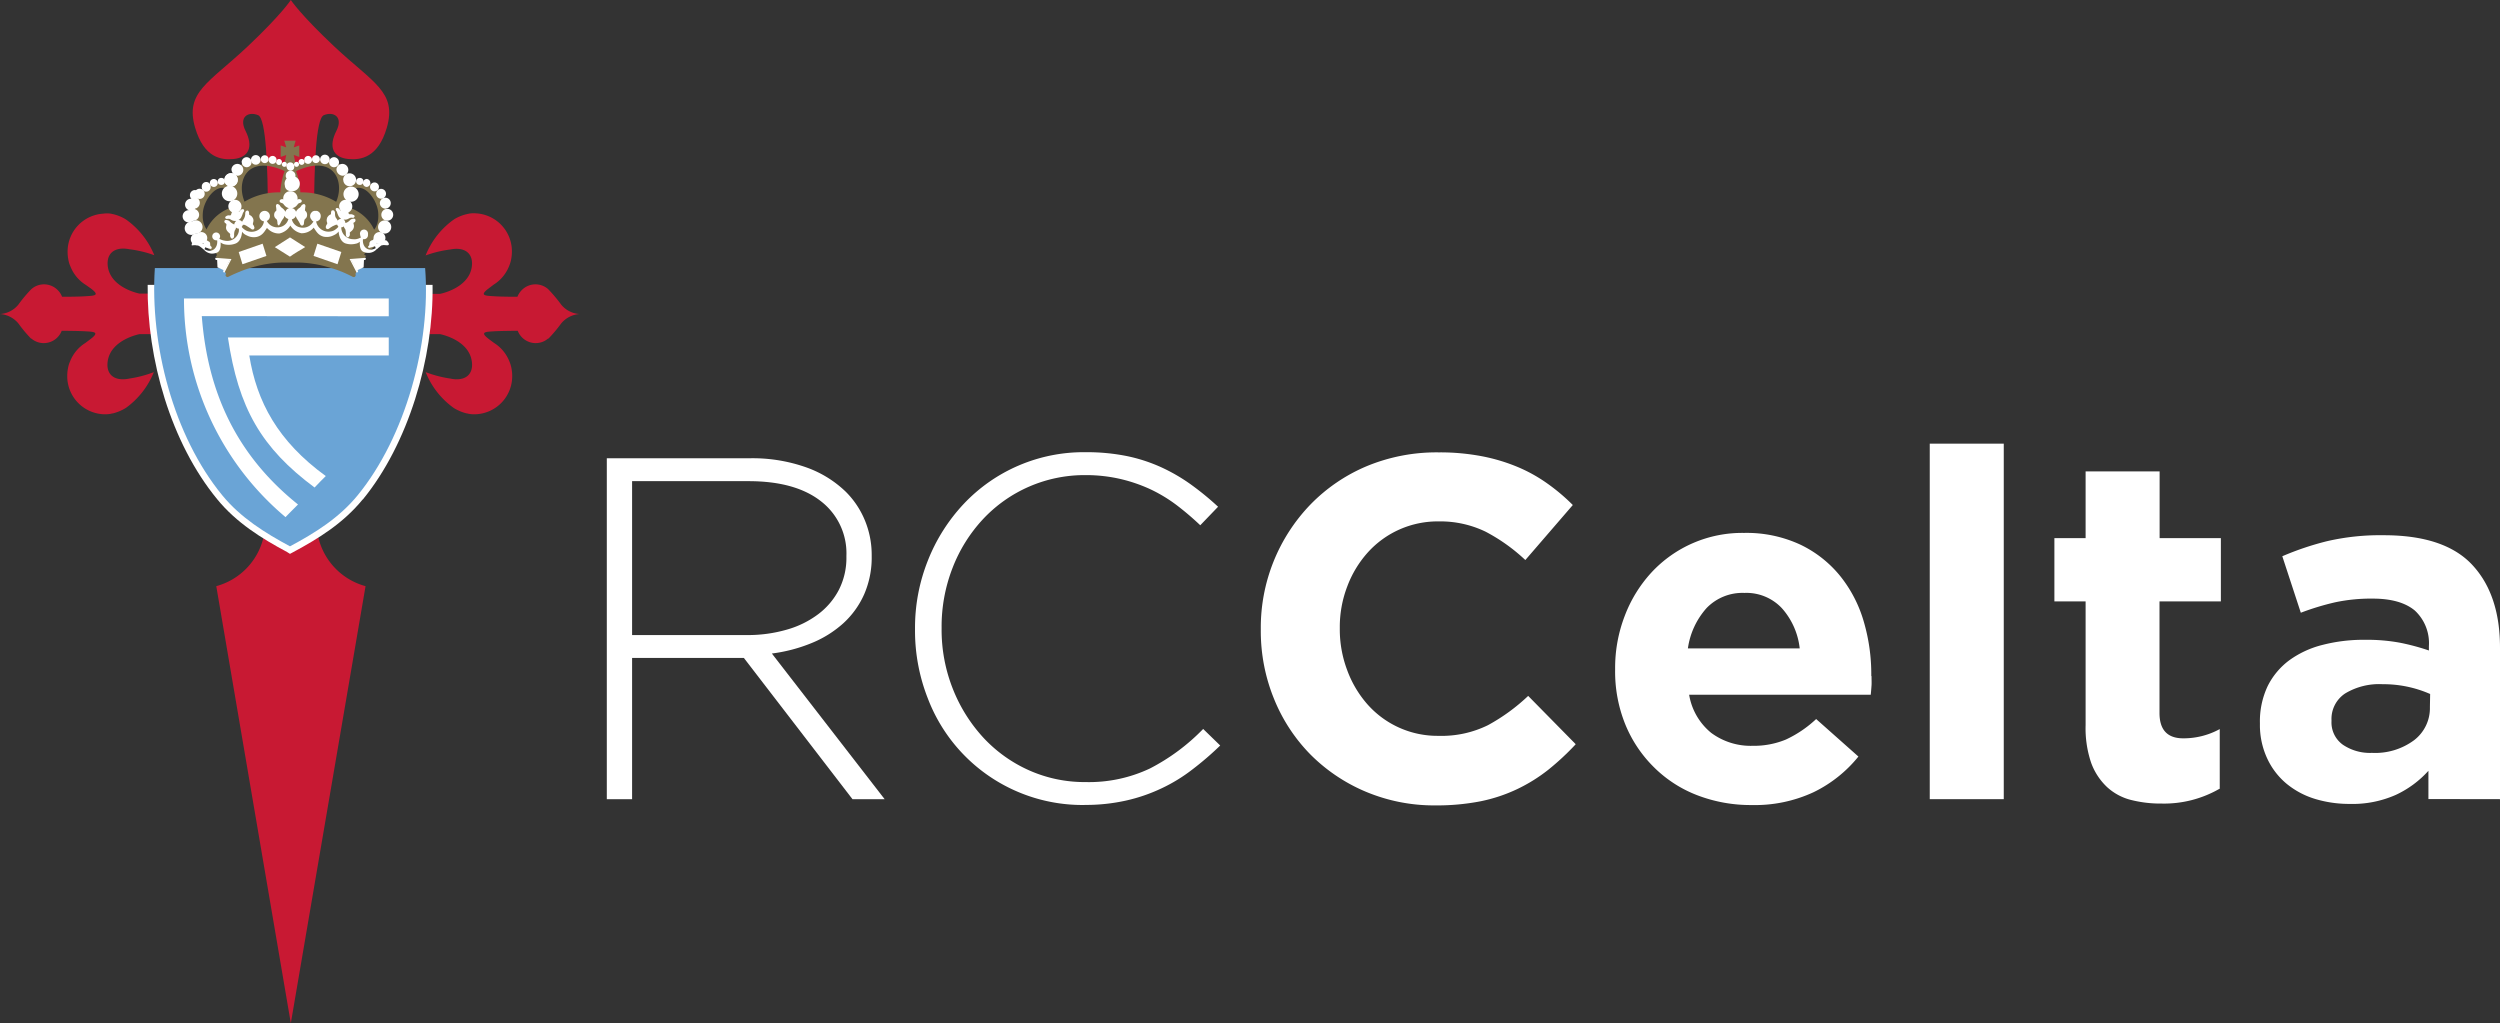 <svg id="Capa_1" data-name="Capa 1" xmlns="http://www.w3.org/2000/svg" viewBox="0 0 421.22 172.4">
  <rect x="0" y="0" width="421.22" height="172.4" fill="#333333" stroke="none"/>
  <defs>
    <style>
      .cls-1 {
        fill: #fff;
      }

      .cls-2 {
        fill: #c81933;
      }

      .cls-3 {
        fill: #6aa4d6;
      }

      .cls-4 {
        fill: #83754e;
      }
    </style>
  </defs>
  <title>rc-celta</title>
  <path class="cls-1" d="M125.87,107a23.56,23.56,0,0,0,6.68-.91,16,16,0,0,0,5.3-2.6,12.13,12.13,0,0,0,3.49-4.11,11.87,11.87,0,0,0,1.27-5.55v-.17a11.08,11.08,0,0,0-4.31-9.22q-4.31-3.37-12.19-3.37H106.5V107ZM102.24,77.21h24.12a27.08,27.08,0,0,1,9.44,1.52,18.42,18.42,0,0,1,6.72,4.14,14.69,14.69,0,0,1,3.2,4.8,15.16,15.16,0,0,1,1.15,5.87v.16a15.5,15.5,0,0,1-1.27,6.44,14.62,14.62,0,0,1-3.53,4.89,18.21,18.21,0,0,1-5.33,3.32,26.21,26.21,0,0,1-6.69,1.76l19,24.54h-5.42l-18.3-23.8H106.5v23.8h-4.26Z"/>
  <path class="cls-1" d="M182.73,135.63a27.9,27.9,0,0,1-26.42-18,31.16,31.16,0,0,1-2.14-11.57v-.16a30.55,30.55,0,0,1,2.18-11.49,30,30,0,0,1,6-9.48,27.77,27.77,0,0,1,20.55-8.74,34.24,34.24,0,0,1,7,.66,27.34,27.34,0,0,1,5.78,1.89,30,30,0,0,1,5,2.91,47.72,47.72,0,0,1,4.55,3.73l-3,3.12a48.51,48.51,0,0,0-3.94-3.36,25.22,25.22,0,0,0-4.39-2.67,26.2,26.2,0,0,0-5.09-1.76,25.9,25.9,0,0,0-5.95-.66,23.42,23.42,0,0,0-17.27,7.46,25.54,25.54,0,0,0-5.09,8.16,27.22,27.22,0,0,0-1.85,10.09v.17a27,27,0,0,0,1.89,10.13,26.47,26.47,0,0,0,5.13,8.21,23.65,23.65,0,0,0,7.67,5.5,23,23,0,0,0,9.6,2,24,24,0,0,0,10.83-2.3,34.53,34.53,0,0,0,8.95-6.65l2.87,2.79a52.07,52.07,0,0,1-4.72,4.06,27.64,27.64,0,0,1-5.17,3.16,28.37,28.37,0,0,1-6,2.06,31.12,31.12,0,0,1-7,.73"/>
  <path class="cls-1" d="M265.48,125.38l-8-8.13a32.16,32.16,0,0,1-6.77,4.93,17.67,17.67,0,0,1-8.33,1.8,15.75,15.75,0,0,1-12-5.33,18.19,18.19,0,0,1-3.4-5.75,19.46,19.46,0,0,1-1.24-7v-.17A19.05,19.05,0,0,1,227,98.8a18,18,0,0,1,3.44-5.7,15.86,15.86,0,0,1,12-5.25,17.55,17.55,0,0,1,7.84,1.72A30.12,30.12,0,0,1,257,94.36l8-9.27a32.74,32.74,0,0,0-4.27-3.61,25.77,25.77,0,0,0-5-2.79,30.52,30.52,0,0,0-6-1.81,37.71,37.71,0,0,0-7.35-.66,30.66,30.66,0,0,0-12.14,2.34A28.81,28.81,0,0,0,220.8,85a29.87,29.87,0,0,0-8.37,21v.16a30.15,30.15,0,0,0,2.22,11.57,28.68,28.68,0,0,0,6.15,9.4,29.09,29.09,0,0,0,9.36,6.28,29.7,29.7,0,0,0,11.73,2.29,38.29,38.29,0,0,0,7.55-.69,26.72,26.72,0,0,0,6.2-2.06,27.49,27.49,0,0,0,5.21-3.24,44,44,0,0,0,4.59-4.26"/>
  <path class="cls-1" d="M315.29,113.89v-.17a31.47,31.47,0,0,0-1.27-9,22,22,0,0,0-3.94-7.63,19.41,19.41,0,0,0-6.69-5.3,21.44,21.44,0,0,0-9.52-2,20.85,20.85,0,0,0-15.67,6.72,22.64,22.64,0,0,0-4.47,7.31,24.38,24.38,0,0,0-1.6,8.86v.16a23.72,23.72,0,0,0,1.72,9.23,21.61,21.61,0,0,0,4.8,7.18A21,21,0,0,0,286,134a25.07,25.07,0,0,0,9.15,1.64,23.44,23.44,0,0,0,10.43-2.17,22.12,22.12,0,0,0,7.54-6L306,121.15a19.38,19.38,0,0,1-5.09,3.45,14.06,14.06,0,0,1-5.58,1.06,11.19,11.19,0,0,1-7-2.17,10.47,10.47,0,0,1-3.73-6.44h30.6c.06-.61.1-1.13.13-1.56s0-1,0-1.56m-12.14-4.68h-18.8a12.85,12.85,0,0,1,3.16-6.81,8.39,8.39,0,0,1,6.36-2.54,8.19,8.19,0,0,1,6.32,2.58,12.16,12.16,0,0,1,3,6.77"/>
  <rect class="cls-1" x="325.14" y="74.75" width="12.47" height="59.9"/>
  <path class="cls-1" d="M374,132.84v-10a12.69,12.69,0,0,1-6.15,1.56q-4,0-4-4.27v-18.8h10.34V90.67H363.87V79.42H351.4V90.67h-5.26v10.66h5.26v20.85a18.09,18.09,0,0,0,.94,6.36A10.59,10.59,0,0,0,355,132.6a9.32,9.32,0,0,0,4,2.17,20.3,20.3,0,0,0,5.21.62,18.7,18.7,0,0,0,9.85-2.55"/>
  <path class="cls-1" d="M421.22,134.65V109.13q0-8.94-4.67-13.95t-14.94-5a39.6,39.6,0,0,0-9.52,1,48.9,48.9,0,0,0-7.55,2.54l3.12,9.52a43.4,43.4,0,0,1,5.79-1.76,28.89,28.89,0,0,1,6.36-.62c3.12,0,5.47.69,7.05,2a7.49,7.49,0,0,1,2.38,6v.74a37.79,37.79,0,0,0-4.88-1.31,30.41,30.41,0,0,0-5.87-.49,27.62,27.62,0,0,0-7.18.86,16.24,16.24,0,0,0-5.58,2.58,12.19,12.19,0,0,0-3.65,4.35,13.87,13.87,0,0,0-1.31,6.24V122a13.36,13.36,0,0,0,1.23,5.8,12.21,12.21,0,0,0,3.2,4.2,13.9,13.9,0,0,0,4.8,2.59,19.77,19.77,0,0,0,5.87.86,18,18,0,0,0,7.79-1.52,17.07,17.07,0,0,0,5.5-4.06v4.76Zm-11.81-15.51a6.8,6.8,0,0,1-2.67,5.58,11,11,0,0,1-7.1,2.13,8.12,8.12,0,0,1-4.92-1.39,4.61,4.61,0,0,1-1.89-3.94v-.16a5.14,5.14,0,0,1,2.3-4.52,11.11,11.11,0,0,1,6.32-1.56,19.61,19.61,0,0,1,8,1.65Z"/>
  <path class="cls-1" d="M32.14,40.3a1,1,0,1,1,1,1,1,1,0,0,1-1-1"/>
  <path class="cls-1" d="M31.12,38.46a1.12,1.12,0,1,1,1.13,1.12,1.12,1.12,0,0,1-1.13-1.12h0"/>
  <path class="cls-1" d="M30.77,36.41a1.05,1.05,0,0,1,1.07-1,1,1,0,1,1,0,2.07,1.05,1.05,0,0,1-1.07-1"/>
  <path class="cls-1" d="M31.18,34.45a1,1,0,1,1,0,.06v-.06"/>
  <path class="cls-1" d="M32,32.89a.86.86,0,0,1,.84-.87.87.87,0,0,1,0,1.73.86.86,0,0,1-.84-.86"/>
  <path class="cls-2" d="M49,35.57H45.13c0-7-.28-15.59-1.63-16.16-1.63-.69-3.33.26-2.13,2.64,1.33,2.63.6,4.48-2,4.74-2.13.21-5-.22-6.49-5.26-1.76-6,2.27-7.52,8.82-13.68C47.47,2.4,49,0,49,0s1.55,2.4,7.34,7.85C62.9,14,66.92,15.49,65.17,21.53c-1.46,5-4.36,5.47-6.49,5.26-2.62-.26-3.35-2.11-2-4.74,1.2-2.38-.5-3.33-2.13-2.64-1.36.57-1.62,9.18-1.63,16.16Z"/>
  <path class="cls-2" d="M49,172.4,36.44,98.76a11.19,11.19,0,0,0,8.25-10.4h8.65a11.19,11.19,0,0,0,8.25,10.4Z"/>
  <path class="cls-2" d="M5.28,57.1A22.57,22.57,0,0,1,3.1,54.5,4.41,4.41,0,0,0,0,52.91a4.33,4.33,0,0,0,3.1-1.59,22.57,22.57,0,0,1,2.18-2.6A3.23,3.23,0,0,1,9.84,49a3.18,3.18,0,0,1,.62,1c.68,0,2.79,0,4-.09,1.42-.09,2.49-.09.8-1.34L14.45,48a6.41,6.41,0,0,1-2.54-3c-.07-.16-.14-.34-.21-.52a5.09,5.09,0,0,1-.19-.77,6.75,6.75,0,0,1-.12-1.27,6.4,6.4,0,0,1,6-6.44,4.66,4.66,0,0,1,1.29,0l.45.1a7.27,7.27,0,0,1,2,.82l.18.12A13.72,13.72,0,0,1,26,43a19.44,19.44,0,0,0-4.17-1c-2.48-.5-4,.66-3.65,3,.58,3.57,5.34,4.47,5.34,4.47h8.33V56.3H23.5s-4.76.9-5.34,4.48c-.38,2.37,1.17,3.53,3.65,3a19.45,19.45,0,0,0,4.11-1.08,13.72,13.72,0,0,1-4.67,6l-.18.11a7.62,7.62,0,0,1-2,.83,3.58,3.58,0,0,0-.45.09,5.58,5.58,0,0,1-1.29.06,6.41,6.41,0,0,1-6-6.44,6.75,6.75,0,0,1,.12-1.27,5.22,5.22,0,0,1,.19-.78l.21-.52a6.41,6.41,0,0,1,2.54-3l.81-.61c1.69-1.26.62-1.26-.8-1.35-1.18-.07-3.29-.08-4-.09a3.25,3.25,0,0,1-3,2.08A3.19,3.19,0,0,1,5.24,57"/>
  <path class="cls-2" d="M92.36,57.1a23.71,23.71,0,0,0,2.19-2.6,4.41,4.41,0,0,1,3.1-1.59,4.33,4.33,0,0,1-3.1-1.59,24.69,24.69,0,0,0-2.19-2.6A3.23,3.23,0,0,0,87.8,49a3.18,3.18,0,0,0-.62,1c-.67,0-2.78,0-4-.09-1.43-.09-2.49-.09-.81-1.34l.82-.62a6.47,6.47,0,0,0,2.54-3c.07-.16.14-.34.2-.52a5.12,5.12,0,0,0,.2-.77,6.75,6.75,0,0,0,.12-1.27,6.4,6.4,0,0,0-6-6.44A4.75,4.75,0,0,0,79,36l-.44.1a7.27,7.27,0,0,0-2,.82l-.17.12a13.62,13.62,0,0,0-4.68,6,19,19,0,0,1,4.13-1c2.48-.5,4,.66,3.64,3-.58,3.57-5.33,4.47-5.33,4.47H65.81V56.3h8.34s4.75.9,5.33,4.48c.39,2.37-1.16,3.53-3.64,3a19.53,19.53,0,0,1-4.12-1.08,13.62,13.62,0,0,0,4.68,6l.17.11a7.62,7.62,0,0,0,2,.83,3.82,3.82,0,0,1,.44.09,5.58,5.58,0,0,0,1.29.06,6.41,6.41,0,0,0,6-6.44,6.75,6.75,0,0,0-.12-1.27,5.25,5.25,0,0,0-.2-.78c-.06-.18-.13-.35-.2-.52a6.47,6.47,0,0,0-2.54-3l-.82-.61c-1.68-1.26-.62-1.26.81-1.35,1.18-.07,3.29-.08,4-.09a3.25,3.25,0,0,0,3,2.08A3.19,3.19,0,0,0,92.39,57"/>
  <path class="cls-1" d="M61.11,84.15c-3.27,4-7.42,6.58-11.73,8.89l-.52.28L48.35,93c-4.26-2.28-8.53-4.93-11.76-8.89C28.79,74.61,24.73,60.49,24.88,48h48c.2,12.41-4.1,26.82-11.75,36.16"/>
  <path class="cls-3" d="M71.63,45.17c1,12.74-3.32,28.43-11.36,38.27-3.13,3.82-7.12,6.31-11.41,8.61-4.23-2.27-8.33-4.84-11.42-8.61-8.2-10-12.2-25.36-11.35-38.27Z"/>
  <path class="cls-4" d="M61.39,41.51c-6.63-2.64-7.51-3.23-12.49-3.23-6,0-6.54.61-12.5,3.23a7,7,0,0,1-1.82-1.62A3.16,3.16,0,0,1,35,38.25a7.17,7.17,0,0,1,5.15-3.56,11.17,11.17,0,0,1,8.17-2.19,5.66,5.66,0,0,1,.59.15,5.47,5.47,0,0,1,.58-.15,11.17,11.17,0,0,1,8.17,2.19,7.17,7.17,0,0,1,5.15,3.56,3.06,3.06,0,0,1,.41,1.64,7,7,0,0,1-1.82,1.62"/>
  <path class="cls-4" d="M48.9,28.14h0m12,11.52c.2,0,3.14,0,2.82-3.87-.18-2.19-2.49-5.36-4.5-3.67,0,2-.63,2.43-.89,3.67-.36,1.79-.56,4,2.57,3.87m-11-10.79a12.61,12.61,0,0,1,.6,6c-.08.45-.1.92.34,1.14,7.45,3.71,9.6-12-.94-7.18m-1.93,0C37.43,24.05,39.58,39.72,47,36c.44-.22.42-.69.34-1.14a12.61,12.61,0,0,1,.6-6M37,39.66c3.13.15,2.93-2.08,2.57-3.87-.26-1.24-.89-1.72-.89-3.67-2-1.69-4.32,1.48-4.5,3.67-.32,3.88,2.62,3.86,2.82,3.87M49,28.1c6.38-2.9,9.5-.52,10.15,2.76,7.84-1.93,7.13,10,2.33,11.79l-.67,1.43A54.53,54.53,0,0,0,48.9,42.92a114.34,114.34,0,0,0-12.13.64l-.33-.86c-4.83-1.79-5.56-13.74,2.3-11.81.65-3.28,3.77-5.66,10.16-2.76"/>
  <path class="cls-4" d="M61.64,43.16l-1.77,3a.2.2,0,0,1,.06.15v.07a.35.35,0,0,1-.1.2.22.22,0,0,1-.18.1h-.06a.56.56,0,0,1-.28-.1c-.62-.31-1.21-.59-1.81-.83a21.08,21.08,0,0,0-2.44-.8,18.39,18.39,0,0,0-2.45-.52,17.82,17.82,0,0,0-2.42-.2H47.74a18.11,18.11,0,0,0-2.44.2,18.88,18.88,0,0,0-2.46.52,17.36,17.36,0,0,0-2.43.82c-.6.24-1.2.5-1.82.81a.56.56,0,0,1-.28.1h0a.23.23,0,0,1-.19-.1c-.16-.15-.16-.32,0-.42l-1.77-3c6.75-4.74,18.63-4.74,25.38,0"/>
  <polygon class="cls-4" points="47.91 23.73 47.91 23.7 49.81 23.7 49.49 24.83 50.43 24.51 50.43 26.44 49.49 26.11 49.81 27.63 47.91 27.63 48.23 26.11 47.29 26.44 47.29 24.51 48.23 24.83 47.91 23.73"/>
  <path class="cls-1" d="M52.48,37a.83.83,0,0,1-.23-.58.91.91,0,0,1,.23-.61,2.09,2.09,0,0,1,.22-.2l.23-.08h.45a.9.9,0,0,1,.21.08,1.59,1.59,0,0,1,.24.2.89.89,0,0,1,.21.54v.13a1,1,0,0,1-.21.55.81.81,0,0,1-.24.17.4.4,0,0,1-.21.09h-.12A2.11,2.11,0,0,0,55.71,39a2.07,2.07,0,0,0,.55-.17,2.56,2.56,0,0,0,.76-.63.9.9,0,0,1-.2-.34h-.21l-.13.07a.9.9,0,0,0-.28.13h-.06a1.37,1.37,0,0,0-.2.13,1.28,1.28,0,0,0-.25.15l-.11.07a1.54,1.54,0,0,1-.17.13l-.15.06h-.11a.32.32,0,0,1-.25-.39.14.14,0,0,1,0-.07c.08-.15.06-.21.17-.34a.13.13,0,0,0,.06-.11v-.11a.79.79,0,0,0-.06-.22,1.1,1.1,0,0,1,.06-.67c0-.09.09-.15.11-.2l.15-.17a1,1,0,0,1,.28-.17.14.14,0,0,0,.1-.13c0-.39.07-.5.15-.57H56a.21.21,0,0,1,.19,0c.11,0,.24.17.26.48a.38.38,0,0,0,0,.15,1.44,1.44,0,0,0,.1.54l.15.22a1.68,1.68,0,0,1,.2.34.68.68,0,0,1,.57-.3l-.08-.08a1.16,1.16,0,0,1-.43-.57,2.47,2.47,0,0,1-.19-.54c-.07-.1-.13-.2-.19-.3a.29.29,0,0,1,.06-.31.46.46,0,0,1,.45.07c.13.08.08.08.21.24s.22,0,.3,0a1.32,1.32,0,0,1,.39-.06h.21a.71.71,0,0,1,.36.17.82.82,0,0,1,.15.33.27.27,0,0,0,.26.28.86.86,0,0,1,.32,0c.23.07.4.15.45.26s-.07.24-.17.31-.09,0-.34,0-.3.08-.52.17A1.08,1.08,0,0,1,58,37h-.11a.7.7,0,0,1,.3.58,1.32,1.32,0,0,0,.53-.26c.19-.13.3-.33.54-.41a1.53,1.53,0,0,1,.36-.07c.26,0,.34.24.23.46s-.08.08-.23.19,0,.31,0,.42a1,1,0,0,1-.19.8c-.22.3-.52.39-.5.56a.65.65,0,0,1-.25.72c-.07,0-.41,0-.41-.54a2.56,2.56,0,0,0-.08-.78c-.09-.22-.22-.22-.24-.53a.75.75,0,0,1-.45.16,2,2,0,0,0,2,2,1.83,1.83,0,0,0,.47,0,2.4,2.4,0,0,0,.86-.31.63.63,0,0,1-.14-.4A.68.68,0,1,1,62,39.47a.43.43,0,0,1,0,.16.67.67,0,0,1-.66.67h-.18c-.17,1.32.92,2.25,2.16,1.49a.47.47,0,0,1-.12-.32,6.08,6.08,0,0,1-.92.28.21.21,0,0,1-.27-.13v0c0-.09.09-.18.17-.26s0-.4.13-.59a.53.53,0,0,1,.3-.26c.17-.09.17,0,.26-.13A.4.4,0,0,0,63,40.1a.13.13,0,0,1,.1-.1.2.2,0,0,1,.21,0,.44.44,0,0,1,.09.31V41a.39.39,0,0,1,.3,0h.06c0-.17.07-.51.07-.7V40c0-.08.21,0,.3,0s.3.48.47.48H65c.17,0,.52.46.52.63s0,.09-.09.18-.51,0-.85,0l-.37.08s-.17.16-.36.31a1.73,1.73,0,0,0-.28.26h-.07a1.85,1.85,0,0,1-1.32.67H62a2.41,2.41,0,0,1-.75-.17c-.74-.31-.62-1.52-.62-1.72a1.38,1.38,0,0,1-.74.35A3.15,3.15,0,0,1,58.17,41c-.94-.37-1.11-1.67-1.11-2a2,2,0,0,1-.82.63,2.53,2.53,0,0,1-1.73.24c-.94-.26-1.23-.91-1.66-1.52a2,2,0,0,1-.28.3,2.65,2.65,0,0,1-1.79.65A2.81,2.81,0,0,1,48.92,38a2.83,2.83,0,0,1-1.84,1.34,2.6,2.6,0,0,1-1.82-.67,1,1,0,0,1-.27-.28c-.43.61-.73,1.26-1.69,1.52a2.48,2.48,0,0,1-1.71-.24,1.86,1.86,0,0,1-.81-.63c0,.35-.17,1.65-1.11,2a3.19,3.19,0,0,1-1.73.15,1.59,1.59,0,0,1-.77-.35c0,.2.13,1.41-.6,1.72a2.41,2.41,0,0,1-.75.17h-.19A1.87,1.87,0,0,1,34.31,42h-.07a1.16,1.16,0,0,0-.28-.26c-.19-.15-.36-.26-.36-.26a.92.92,0,0,0-.36-.13,2.63,2.63,0,0,0-.86,0c-.09,0-.08,0-.08-.18s.34-.54.51-.63.13,0,.38,0,.39-.39.48-.48.21-.13.29,0,0,0,0,.3a5.53,5.53,0,0,0,.07.7h0a.52.52,0,0,1,.27.07v-.72a.44.44,0,0,1,.09-.31.2.2,0,0,1,.21,0,.14.14,0,0,1,.09.13.33.33,0,0,0,.13.26c.08.09.08,0,.25.13s.22.09.3.26,0,.5.13.59a.31.31,0,0,1,.17.26.2.2,0,0,1-.19.21h0a6.08,6.08,0,0,1-.92-.28.6.6,0,0,1-.12.32c1.24.76,2.3-.17,2.15-1.49h-.17a.67.67,0,0,1-.66-.66h0a.66.66,0,0,1,1.32,0h0a.73.73,0,0,1-.13.4,2.5,2.5,0,0,0,.88.31A2,2,0,0,0,40.24,39a2,2,0,0,0,0-.48.73.73,0,0,1-.49-.19c0,.34-.13.34-.21.56a2.06,2.06,0,0,0-.09.78c0,.52-.34.56-.4.54a.66.66,0,0,1-.26-.72c0-.17-.28-.26-.49-.56a.89.89,0,0,1-.19-.8c0-.11.1-.29,0-.42s-.14-.06-.23-.19a.28.28,0,0,1,0-.39.31.31,0,0,1,.2-.07,1.36,1.36,0,0,1,.35.07c.25.08.36.28.55.41a2.39,2.39,0,0,0,.49.28.9.9,0,0,1,.34-.6h-.1a1.17,1.17,0,0,1-.75-.18c-.19-.09-.23-.19-.49-.17a1.92,1.92,0,0,1-.36,0c-.1,0-.2-.24-.15-.31a.83.83,0,0,1,.42-.26,1,1,0,0,1,.35,0c.19,0,.21-.17.25-.28a.82.82,0,0,1,.15-.33.71.71,0,0,1,.36-.17h.22a.74.74,0,0,1,.36.06c.11,0,.19.16.32,0s.07-.16.22-.24a.44.44,0,0,1,.44-.07.3.3,0,0,1,.07.31c-.06.1-.12.2-.19.3a3.16,3.16,0,0,1-.2.54,1.14,1.14,0,0,1-.42.57l-.13.08a.73.73,0,0,1,.61.3c.09-.22.26-.41.33-.56a1.77,1.77,0,0,0,.2-.82c0-.52.36-.54.45-.5s.21.13.21.61c0,.17.32.15.51.47a.89.89,0,0,1,.17.87c0,.11-.12.31,0,.44a.78.78,0,0,1,.17.34.33.33,0,0,1-.14.44.39.39,0,0,1-.18,0c-.13,0-.25-.15-.32-.19l-.55-.35a1.89,1.89,0,0,0-.47-.24l-.25,0a.94.94,0,0,1-.2.35,2.39,2.39,0,0,0,.76.62,2.13,2.13,0,0,0,2.83-1,2.19,2.19,0,0,0,.17-.55.89.89,0,1,1,.47-.07,2.2,2.2,0,0,0,.21.32,2,2,0,0,0,2,.71,1.83,1.83,0,0,0,1.43-1.36,1,1,0,0,1-.67-.57,1,1,0,0,1-.2.5,3.94,3.94,0,0,0-.39.61,1.86,1.86,0,0,1-.25.43A.28.28,0,0,1,47,38a.39.39,0,0,1-.25-.35,2,2,0,0,0-.09-.6c-.09-.18-.47-.31-.47-.83s.3-.61.38-.78a4.41,4.41,0,0,0-.08-.72c0-.17.13-.35.21-.35a.64.64,0,0,1,.47.27,1.16,1.16,0,0,0,.34.39,1.86,1.86,0,0,1,.43.41.68.68,0,0,1,.13.27,1,1,0,0,1,.67-.66h-.11a1.31,1.31,0,0,1-.69-.44c-.17-.17-.17-.3-.43-.39s-.25-.09-.34-.17a.32.32,0,0,1,0-.35.59.59,0,0,1,.51-.13.93.93,0,0,1,.35.13c.17.09.21,0,.3,0s.19-.31.34-.39a.54.54,0,0,1,.6,0c.17.08.27.3.34.39s.15.13.32,0a1,1,0,0,1,.34-.13.54.54,0,0,1,.51.13.29.29,0,0,1,0,.35c-.08.08-.08.08-.34.17s-.26.22-.43.39a1.34,1.34,0,0,1-.7.44h-.12a1,1,0,0,1,.69.64.75.75,0,0,1,.13-.25l.07-.09.23-.22.13-.1a.11.11,0,0,0,.11-.09.76.76,0,0,0,.23-.3.63.63,0,0,1,.26-.2.52.52,0,0,1,.21-.07.42.42,0,0,1,.22.35q-.06.36-.09.72a.93.93,0,0,0,.13.15.79.79,0,0,1,.23.56v.14a.78.78,0,0,1-.23.52.69.69,0,0,0-.21.24,3.11,3.11,0,0,0-.09.6A.42.42,0,0,1,51,38H50.8a.1.1,0,0,1-.1-.07.7.7,0,0,1-.15-.19c0-.07-.07-.15-.11-.24l-.13-.22c-.08-.13-.17-.26-.23-.37a1.11,1.11,0,0,1-.23-.52,1,1,0,0,1-.68.57,1.81,1.81,0,0,0,1.44,1.36,2,2,0,0,0,2-.71,1.85,1.85,0,0,0,.21-.33h-.08a.7.7,0,0,1-.22-.2"/>
  <path class="cls-1" d="M38.47,34.75a1.11,1.11,0,1,1,1.11,1.13,1.15,1.15,0,0,1-1.11-1.13"/>
  <path class="cls-1" d="M39,28.5a1,1,0,1,1,1.09,1.11A1.1,1.1,0,0,1,39,28.5h0"/>
  <path class="cls-1" d="M40.71,27.33a.87.87,0,0,1,.84-.85.85.85,0,0,1,.83.85h0a.83.83,0,0,1-.81.85h0a.85.85,0,0,1-.84-.85"/>
  <path class="cls-1" d="M42.29,26.85a.81.81,0,0,1,1.61,0,.81.81,0,0,1-1.61.18.54.54,0,0,1,0-.18"/>
  <path class="cls-1" d="M43.94,26.81a.66.66,0,1,1,.66.67.67.67,0,0,1-.66-.67"/>
  <path class="cls-1" d="M45.26,26.94a.67.67,0,1,1,.67.67h0a.67.67,0,0,1-.67-.67"/>
  <path class="cls-1" d="M46.55,27.29a.48.48,0,0,1,.46-.5h0a.49.49,0,0,1,.49.49h0a.5.5,0,0,1-.49.52.5.5,0,0,1-.49-.51h0"/>
  <path class="cls-1" d="M47.49,27.68a.42.42,0,1,1,.44.43.42.42,0,0,1-.44-.43v0"/>
  <path class="cls-1" d="M48.25,28.11a.67.67,0,1,1,1.33,0h0a.64.64,0,0,1-.61.67h0a.67.67,0,0,1-.67-.65v0"/>
  <path class="cls-1" d="M48.15,29.57a.76.76,0,0,1,.75-.79h0a.79.79,0,0,1,.18,1.57h-.18a.76.76,0,0,1-.77-.77h0"/>
  <path class="cls-1" d="M48,31.28a1.28,1.28,0,1,1,.94.91.94.94,0,0,1-.94-.94v-.06"/>
  <path class="cls-1" d="M47.72,33.43a1.21,1.21,0,0,1,1.2-1.22h0a1.22,1.22,0,0,1,0,2.44,1.21,1.21,0,0,1-1.2-1.22h0"/>
  <path class="cls-1" d="M32.92,40.1a1,1,0,1,1,1,1,1,1,0,0,1-1-1"/>
  <path class="cls-1" d="M31.89,38.23A1.12,1.12,0,1,1,33,39.36a1.14,1.14,0,0,1-1.13-1.13h0"/>
  <path class="cls-1" d="M31.55,36.19a1,1,0,1,1,1,1,1,1,0,0,1-1-1"/>
  <path class="cls-1" d="M32,34.21a.94.94,0,0,1,.86-1h.07a1,1,0,0,1,0,1.93.93.93,0,0,1-.93-1v0"/>
  <path class="cls-1" d="M32.77,32.65a.86.86,0,1,1,.85.87.87.87,0,0,1-.85-.87h0"/>
  <path class="cls-1" d="M34,31.48a.75.75,0,0,1,1.49-.17.48.48,0,0,1,0,.17.75.75,0,0,1-1.49.17.48.48,0,0,1,0-.17"/>
  <path class="cls-1" d="M35.35,30.83a.67.67,0,1,1,.67.67h0a.69.69,0,0,1-.66-.67"/>
  <path class="cls-1" d="M36.68,30.56a.58.58,0,0,1,.56-.58h0a.59.59,0,0,1,.66.51.59.59,0,0,1-.51.66.38.38,0,0,1-.15,0,.57.57,0,0,1-.57-.57v0"/>
  <path class="cls-1" d="M57.14,34.75a1.11,1.11,0,1,1,1.11,1.13,1.15,1.15,0,0,1-1.11-1.13"/>
  <path class="cls-1" d="M56.69,28.5a1,1,0,1,1,1.09,1.11,1.1,1.1,0,0,1-1.09-1.11h0"/>
  <path class="cls-1" d="M55.45,27.33a.85.85,0,0,1,.84-.85.87.87,0,0,1,.83.85.85.85,0,0,1-.83.85.83.83,0,0,1-.84-.82v0"/>
  <path class="cls-1" d="M53.94,26.85a.8.8,0,1,1,.79.81.8.8,0,0,1-.79-.81h0"/>
  <path class="cls-1" d="M52.57,26.81a.66.66,0,1,1,.66.67.67.67,0,0,1-.66-.67"/>
  <path class="cls-1" d="M51.27,26.94a.65.65,0,0,1,.63-.67h0a.67.67,0,0,1,0,1.34.65.65,0,0,1-.64-.66h0"/>
  <path class="cls-1" d="M50.3,27.29a.51.51,0,0,1,.52-.5h0a.47.47,0,0,1,.49.47v0a.5.5,0,0,1-.48.52h0a.54.54,0,0,1-.52-.52"/>
  <path class="cls-1" d="M49.54,27.68a.42.42,0,1,1,.42.43.42.42,0,0,1-.42-.43h0"/>
  <path class="cls-1" d="M63.7,38.23a1.11,1.11,0,1,1,1.11,1.13,1.11,1.11,0,0,1-1.11-1.13v0"/>
  <path class="cls-1" d="M64.25,36.19a1,1,0,1,1,1,1,1,1,0,0,1-1-1"/>
  <path class="cls-1" d="M64,34.21a.92.92,0,1,1,.92.94h0a.94.94,0,0,1-.92-.94"/>
  <path class="cls-1" d="M63.38,32.65a.83.83,0,0,1,1.66,0h0a.83.83,0,1,1-1.66,0h0"/>
  <path class="cls-1" d="M62.35,31.48a.75.75,0,1,1,.75.76.76.76,0,0,1-.75-.76"/>
  <path class="cls-1" d="M61.16,30.83a.67.67,0,0,1,.64-.68h0a.68.68,0,0,1,0,1.35.67.67,0,0,1-.66-.66h0"/>
  <path class="cls-1" d="M60,30.56a.58.58,0,0,1,.58-.58h0a.59.59,0,0,1,.66.51.59.59,0,0,1-.51.66.38.38,0,0,1-.15,0,.58.58,0,0,1-.58-.58h0"/>
  <path class="cls-1" d="M37.81,30.3a1.12,1.12,0,0,1,1.12-1.12h0a1.13,1.13,0,1,1-1.13,1.12h0"/>
  <path class="cls-1" d="M37.81,30.3a1.12,1.12,0,0,1,1.12-1.12h0a1.13,1.13,0,1,1-1.13,1.12h0"/>
  <path class="cls-1" d="M37.38,32.61a1.3,1.3,0,1,1,1.3,1.3h0a1.31,1.31,0,0,1-1.3-1.3"/>
  <path class="cls-1" d="M57.82,30.3a1.08,1.08,0,0,1,1.06-1.1h0A1.1,1.1,0,0,1,60,30.29h0a1.09,1.09,0,0,1-1.09,1.09h0a1.07,1.07,0,0,1-1.07-1.07v0"/>
  <path class="cls-1" d="M57.87,32.65a1.28,1.28,0,0,1,1.35-1.21,1.28,1.28,0,1,1-1.35,1.26h0"/>
  <path class="cls-1" d="M48.86,43.25,46.3,41.64,48.86,40l2.56,1.63c-.85.53-1.72,1-2.56,1.61"/>
  <path class="cls-1" d="M48.86,40.45c.63.38,1.23.83,1.88,1.17l-1.88,1.19L47,41.62Z"/>
  <polygon class="cls-1" points="57.51 42.46 53.47 41.06 52.83 43.12 56.87 44.52 57.51 42.46"/>
  <polygon class="cls-1" points="57.11 42.72 53.65 41.51 53.23 42.85 56.69 44.06 57.11 42.72"/>
  <polygon class="cls-1" points="61.33 43.69 61.27 45.04 60.12 45.57 59.17 43.82 61.33 43.69"/>
  <path class="cls-1" d="M61.48,43.8l-2.27.05,1.09,1.77c.1.17-.14.37-.22.29l-1.17-2.27s.26,0,2.67-.2c.1,0,.1.35-.1.36"/>
  <polygon class="cls-1" points="40.22 42.46 44.25 41.06 44.89 43.12 40.85 44.52 40.22 42.46"/>
  <polygon class="cls-1" points="40.61 42.72 44.07 41.51 44.49 42.85 41.03 44.06 40.61 42.72"/>
  <polygon class="cls-1" points="36.58 43.69 36.64 45.04 37.79 45.57 38.74 43.82 36.58 43.69"/>
  <path class="cls-1" d="M36.43,43.8l2.27.05-1.08,1.77c-.1.17.13.37.21.29L39,43.64s-.26,0-2.66-.2c-.11,0-.11.35.09.36"/>
  <path class="cls-1" d="M62.94,40.1a1,1,0,1,1,1,1,1,1,0,0,1-1-1"/>
  <path class="cls-1" d="M34,53.26C35,66.34,40,76.81,50.21,85c-.89.89-1.71,1.71-2.1,2.13A47.94,47.94,0,0,1,31,50.29H65.5v3Z"/>
  <path class="cls-1" d="M65.5,56.86H38.4C40.18,68.78,44,75.44,53,82.14c.6-.64,1.37-1.42,1.89-1.93C46.81,74.34,43.26,67.7,42,59.89H65.5Z"/>
</svg>
